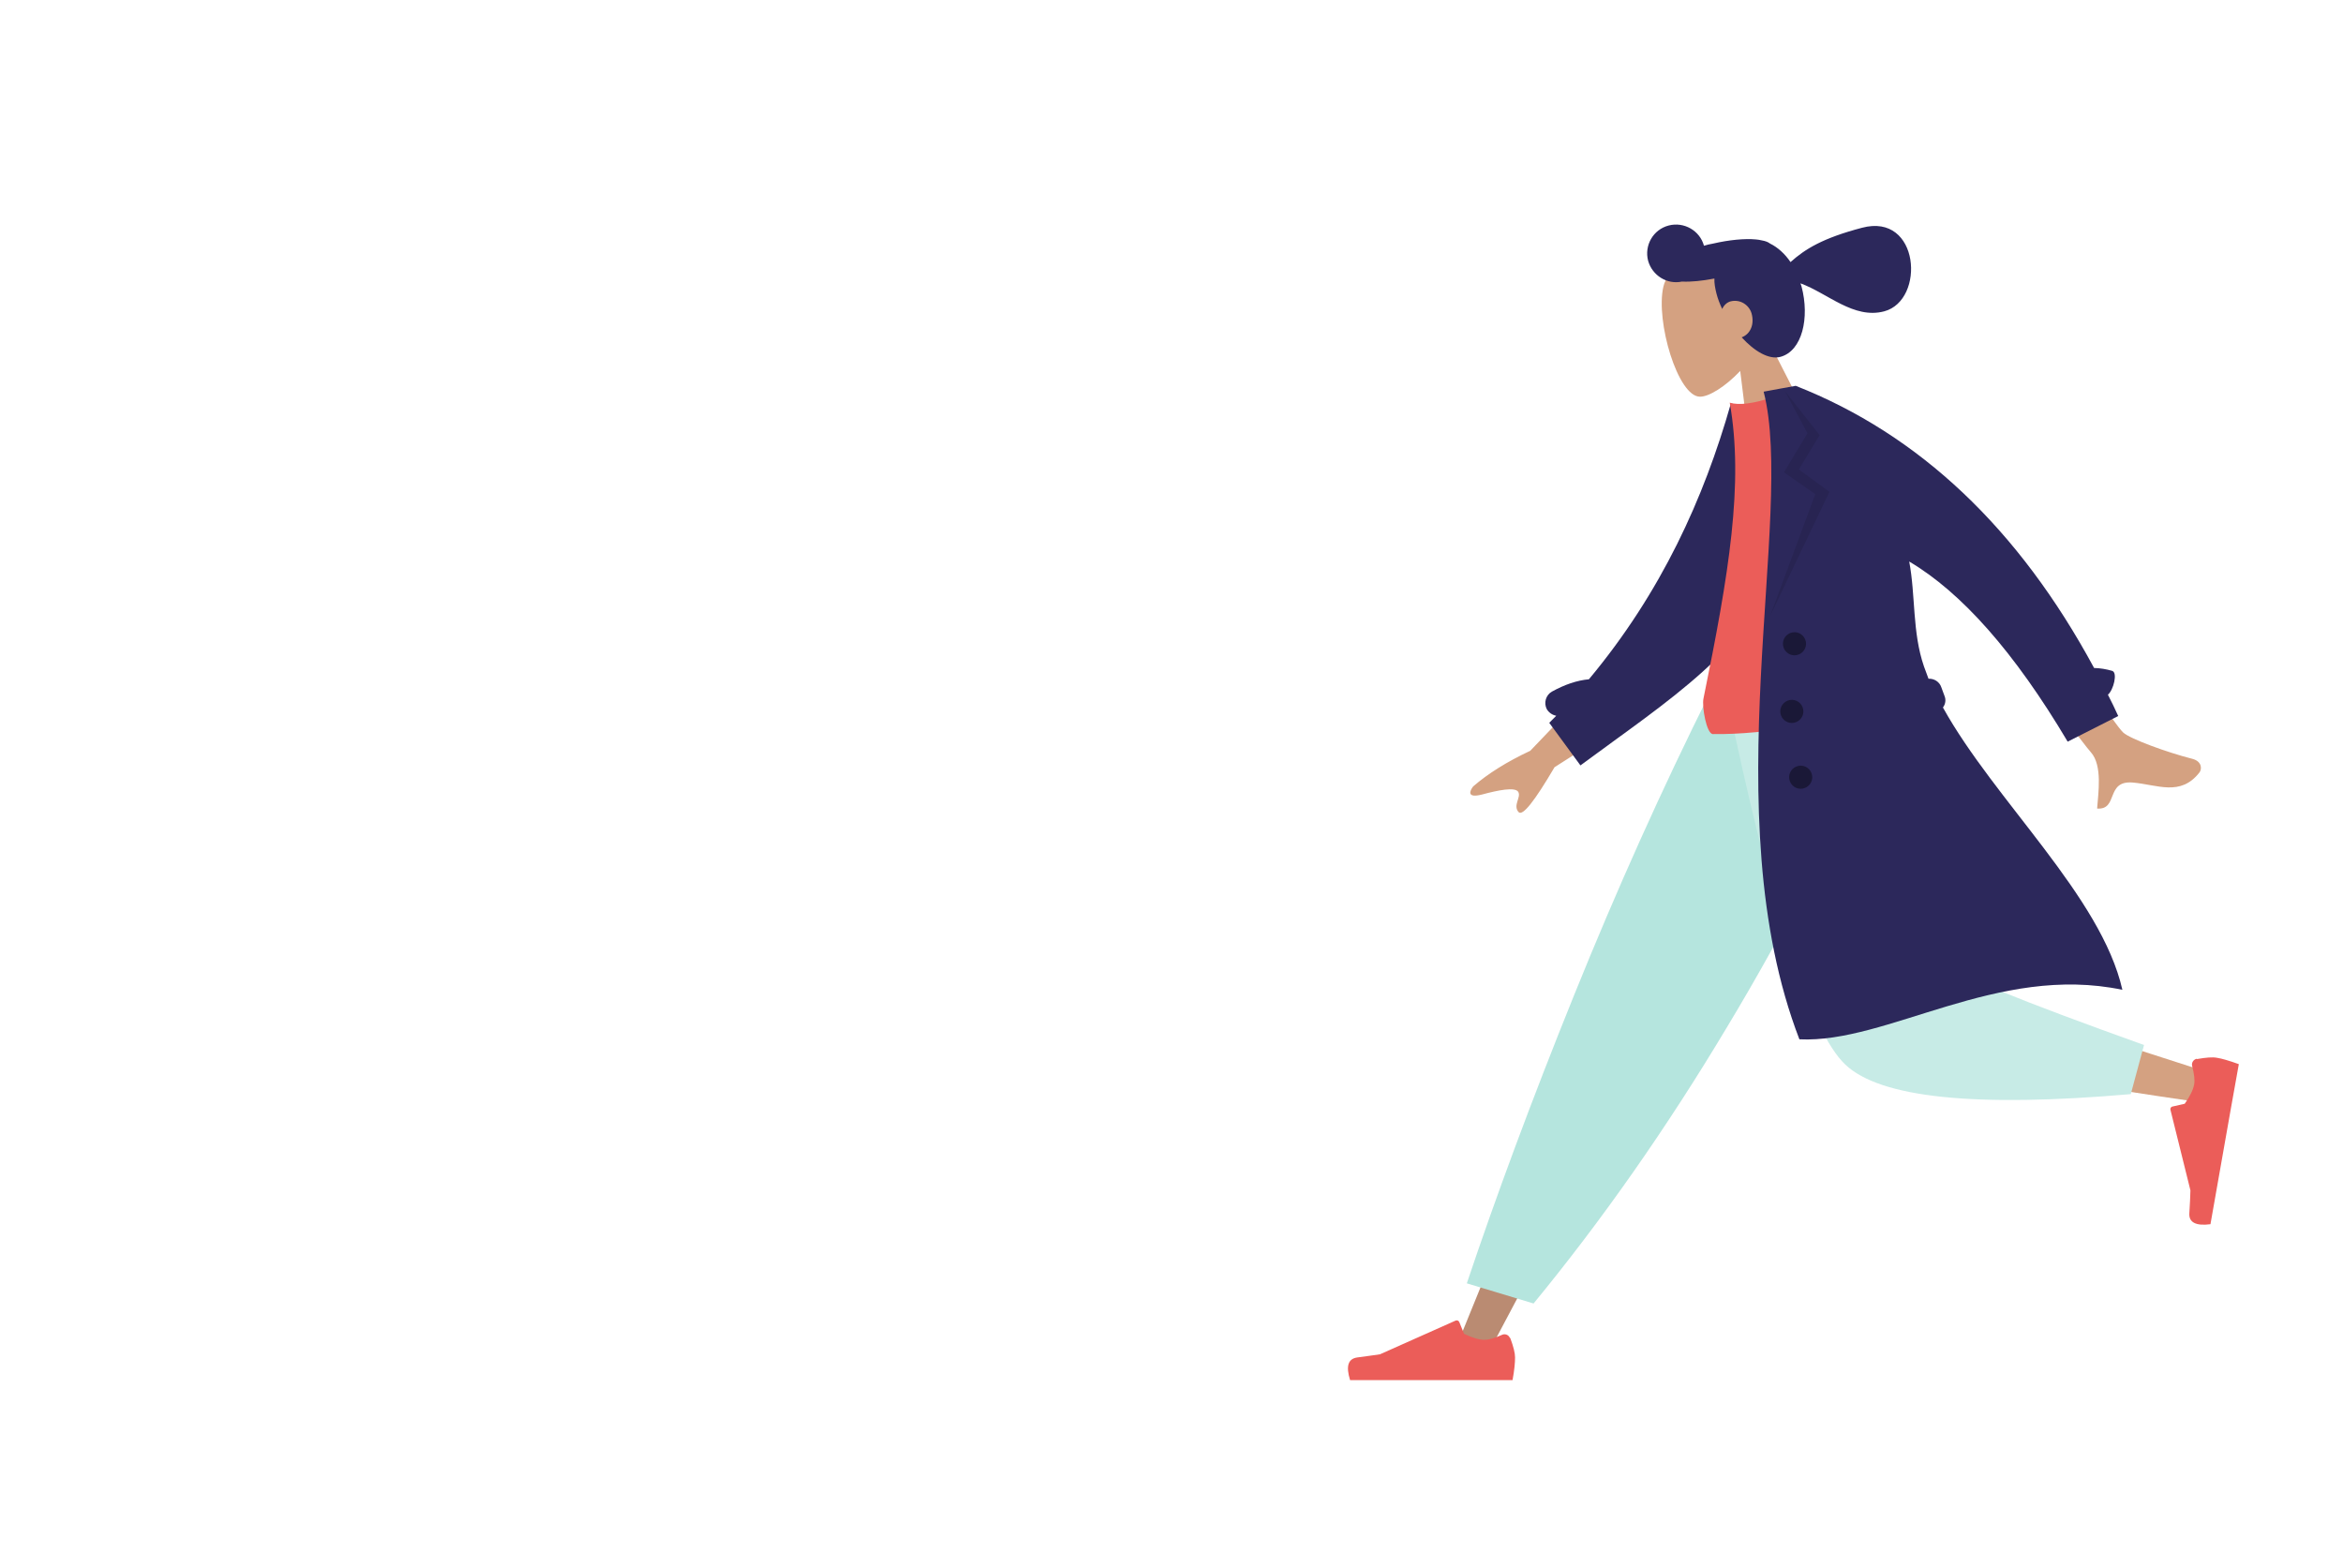<?xml version="1.0" encoding="utf-8"?>
<!-- Generator: Adobe Illustrator 24.1.1, SVG Export Plug-In . SVG Version: 6.00 Build 0)  -->
<svg version="1.1" id="Livello_1" xmlns="http://www.w3.org/2000/svg" xmlns:xlink="http://www.w3.org/1999/xlink" x="0px" y="0px"
	 viewBox="0 0 744.2 497.9" style="enable-background:new 0 0 744.2 497.9;" xml:space="preserve">
<style type="text/css">
	.st0{fill:#251A56;}
	.st1{fill:none;stroke:#FF0000;stroke-width:2.329;stroke-miterlimit:10;}
	.st2{fill:#1A939C;}
	.st3{fill:#FFFFFF;}
	.st4{fill:#2C285B;}
	.st5{fill:#EB5D59;}
	.st6{fill:none;stroke:#FF0000;stroke-width:1.159;stroke-miterlimit:10;}
	.st7{fill:#F67C29;}
	.st8{fill:#A2DED6;}
	.st9{fill-rule:evenodd;clip-rule:evenodd;fill:#B28B67;}
	.st10{fill-rule:evenodd;clip-rule:evenodd;fill:#16142E;}
	.st11{fill-rule:evenodd;clip-rule:evenodd;fill:#B04643;}
	.st12{fill-rule:evenodd;clip-rule:evenodd;fill:#EB5D59;}
	.st13{fill-rule:evenodd;clip-rule:evenodd;fill:#211E44;}
	.st14{fill-rule:evenodd;clip-rule:evenodd;fill:#56537C;}
	.st15{fill-rule:evenodd;clip-rule:evenodd;fill:#2C285B;}
	.st16{fill-rule:evenodd;clip-rule:evenodd;fill:#ABA9BD;}
	.st17{fill-rule:evenodd;clip-rule:evenodd;fill-opacity:0.1;}
	.st18{fill-rule:evenodd;clip-rule:evenodd;fill:#413E5D;}
	.st19{fill-rule:evenodd;clip-rule:evenodd;fill:#146E75;}
	.st20{fill-rule:evenodd;clip-rule:evenodd;fill:#1A939C;}
	.st21{fill-rule:evenodd;clip-rule:evenodd;fill:#F67C29;}
	.st22{fill-rule:evenodd;clip-rule:evenodd;fill:#B95D1F;}
	.st23{fill-rule:evenodd;clip-rule:evenodd;fill:#DDE3E9;}
	.st24{fill-rule:evenodd;clip-rule:evenodd;fill:#FFFFFF;fill-opacity:0.2;}
	.st25{fill-rule:evenodd;clip-rule:evenodd;fill:#D4A181;}
	.st26{fill-rule:evenodd;clip-rule:evenodd;fill:#997659;}
	.st27{fill-rule:evenodd;clip-rule:evenodd;fill:#2C2C2C;}
	.st28{fill-rule:evenodd;clip-rule:evenodd;fill-opacity:0.2;}
	.st29{fill-rule:evenodd;clip-rule:evenodd;fill:#191847;}
	.st30{fill-rule:evenodd;clip-rule:evenodd;fill:#2F3676;}
	.st31{fill-rule:evenodd;clip-rule:evenodd;fill:#C5CFD6;}
	.st32{fill-rule:evenodd;clip-rule:evenodd;fill:#E4E4E4;}
	.st33{fill-rule:evenodd;clip-rule:evenodd;fill:#A2DED6;}
	.st34{fill-rule:evenodd;clip-rule:evenodd;fill:#BA8B72;}
	.st35{fill-rule:evenodd;clip-rule:evenodd;fill:#B5E5DE;}
	.st36{fill-rule:evenodd;clip-rule:evenodd;fill:#C7EBE6;}
	.st37{fill-rule:evenodd;clip-rule:evenodd;fill-opacity:0.4;}
	.st38{fill:#DADADA;}
</style>
<g id="humaaans_x2F_standing-22">
	<g id="humaaan-12" transform="translate(34, 10)">
		
			<g id="Head_x2F_Front_x2F_Pony" transform="translate(180.497, 70.916) rotate(15) translate(-180.497, -70.916) translate(109.55, 16.686)">
			<g id="Head_4_" transform="translate(56.316, 32.33)">
				<path class="st25" d="M379.9-16.3l-19,11L350.9-30c-3.3,6.1-7.5,10.5-10.2,11.2c-6.8,1.9-19.9-19.5-20.3-30.7
					s21.1-28.6,32.1-12.3c3.8,5.7,4.4,12.3,3.2,18.7L379.9-16.3z"/>
			</g>
			<path id="hair_4_" class="st15" d="M406-16.2c-1.4-2.4-4.7-3.6-7.5-2c-1,0.6-1.7,1.7-1.9,3c-1.2-1.4-2.2-2.8-3-4.2
				c-0.9-1.6-1.6-3.1-1.9-4.5c-3.5,1.7-6.9,3-9.7,3.6c-4.3,2.2-9.6,0.6-12.1-3.6c-2.5-4.4-1-10,3.4-12.5c4.4-2.5,10-1,12.5,3.3
				c0.8-0.5,1.7-1,2.6-1.4c4.7-2.5,9.3-4.2,12.8-4.8c0.6-0.1,1.3-0.2,2-0.2c1.1-0.1,2,0,2.7,0.3c2.6,0.5,5.4,1.9,7.8,4
				c3.4-5.2,7.9-10,19.1-16.4c16.5-9.5,25.5,17,13.7,23.8c-8.7,5-18.8-0.9-28-1.7c0.2,0.3,0.4,0.6,0.6,0.9
				c5.1,8.9,5.5,19.7-0.7,23.3c-3.3,1.9-8.5,0.4-13.5-2.8C407.3-9.8,407.8-13.1,406-16.2z"/>
		</g>
		<g id="Bottom_x2F_Standing_x2F_Jogging" transform="translate(0, 211.707)">
			<polygon id="Leg_9_" class="st34" points="513.3,-2.2 427.9,207.7 438.9,207.7 489.9,111.5 557.9,-2.2 			"/>
			<g id="Accessories_x2F_Shoe_x2F_Flat-Sneaker_7_" transform="translate(260.724, 207.536)">
				<path id="shoe_7_" class="st12" d="M184.8-4.4c-0.4-0.9-1.5-1.3-2.4-0.9v0c-2.4,1.1-4.3,1.6-5.6,1.6c-1.7,0-3.8-0.6-6.5-1.9
					l-1.5-3.7c0,0,0,0,0,0c-0.2-0.5-0.7-0.7-1.2-0.5l-24,10.7c-1.9,0.3-4.3,0.6-7.2,1s-3.7,2.7-2.3,7.2c32.5,0,49.7,0,51.6,0
					c0.6-3.2,0.8-5.6,0.8-7.2c0-1.4-0.5-3.4-1.5-6.1C184.8-4.4,184.8-4.4,184.8-4.4z"/>
			</g>
			<path id="Pant_3_" class="st35" d="M514.5,104.6C533.8,72.6,552,37,569.2-2.2h-59.8c-15.5,31-29.9,63.1-43.4,96.5
				s-24.8,63.9-34.1,91.6l21.2,6.4C474.8,165.9,495.3,136.7,514.5,104.6z"/>
			<path id="Leg_8_" class="st25" d="M517.6-2.2c10.3,38.2,36.9,100.5,42.2,108.3c3.6,5.3,38.3,12.6,104.3,22.2l2.4-9.7
				c-55.3-17.7-83.4-27.1-84.1-28.2c-1.2-1.6-13.6-52.6-20-92.6H517.6z"/>
			<path id="Pant_2_" class="st36" d="M586.3,85.5c-1.1-2.4-6.1-31.6-15.1-87.7h-57.1c14.2,68.5,26.9,108.1,38,118.6
				c11.1,10.6,41.4,13.7,90.7,9.4l4.2-15.6C607.6,96.1,587.4,87.8,586.3,85.5z"/>
			
				<g id="Accessories_x2F_Shoe_x2F_Flat-Sneaker_6_" transform="translate(25.551, 160.606) rotate(80) translate(-25.551, -160.606) translate(-6.257, 139.748)">
				<path id="shoe_6_" class="st12" d="M97.3-615.5c0.1,1,1,1.8,2,1.7l0,0c2.6-0.2,4.6-0.1,5.9,0.4c1.6,0.6,3.4,1.9,5.5,4l0.2,4
					c0,0,0,0,0,0c0,0.5,0.5,0.9,1,0.8l26.2-1.8c1.9,0.4,4.3,0.9,7.1,1.6c2.8,0.7,4.4-1.3,4.6-6c-30.5-11.1-46.7-17-48.5-17.7
					c-1.6,2.8-2.7,5-3.2,6.5c-0.5,1.3-0.7,3.4-0.7,6.3C97.3-615.6,97.3-615.6,97.3-615.5z"/>
			</g>
		</g>
		
			<g id="Body_x2F_Trench-Coat" transform="translate(156.5, 199.713) rotate(10) translate(-156.5, -199.713) translate(22.953, 102.203)">
			<path id="Skin_7_" class="st25" d="M461.2,57.1l-23.1,21.2c-4.4,11.8-7.3,17.2-8.8,16c-2.2-1.8,0.1-4.8-1.2-6.3
				c-1.3-1.4-6.4,0.6-11.1,2.8c-4.8,2.2-4.1-0.5-3.3-2c3.9-4.8,9.2-9.6,15.9-14.3l20.1-30.1L461.2,57.1z M614.1,36.1
				c2.5,1.6,14.9,3.8,23.1,4.4c3.3,0.3,3.5,2.9,2.9,3.9c-4.6,8.6-12.4,6.1-20.3,6.8c-8.7,0.8-2.9,9.4-9.7,10.1
				c-0.5-4.7-0.6-13.8-5.1-17.3c-2-1.5-18.1-16.6-48.4-45.1l14.2-8.3C596.3,18.7,610.8,33.9,614.1,36.1z"/>
			<path id="Back-Arm" class="st15" d="M473.2-45.2l10.6,0.4c3.2,10.1,14.6,36.9,13.3,46.5c-3.7,28.5-27.1,49.4-51,74.6l-12.1-11.6
				c0.6-0.9,1.2-1.7,1.8-2.6c-1.2,0-2.4-0.5-3.3-1.5c-1.4-1.8-1.1-4.4,0.6-5.8c3.6-2.9,7.2-4.9,10.9-5.9
				C461.9,17.7,470-14.1,473.2-45.2z"/>
			<path id="Shirt_4_" class="st12" d="M486.4-49.7c-6,3.3-10.6,4.7-13.6,4.3c8.9,24.5,9.2,53.7,8.1,94c-0.1,2.6,2.9,10.9,4.9,10.6
				c16.6-2.7,37.9-10.4,63.9-23.2C531.2-4.6,512.8-30.7,486.4-49.7z"/>
			<path id="Coat-Front_4_" class="st15" d="M556.3,38.2c21.3,26.3,59.9,50.3,71.7,78.4c-40.6-1.3-70.6,29.8-98.3,33.3
				C490,84,499.6-13.7,482.8-50.7l5.1-1.9l4.6-1.7c41.4,8.4,77.7,32.4,108.9,71.8c1.9-0.3,3.9-0.3,5.8-0.1c1.9,0.2,1.5,5.9,0,7.7
				c1.5,2,3,4,4.4,6.1L597.2,42c-21.5-25-41.4-40.8-59.5-47.6c3.9,10.3,4.8,21.9,10.4,32c0.7,1.2,1.4,2.4,2.1,3.6
				c1.7-0.4,3.6,0.3,4.5,2l1.4,2.4C556.9,35.6,556.9,37,556.3,38.2L556.3,38.2z"/>
			<polygon id="Shade-Lapel" class="st17" points="502.7,-40.2 498.1,-28.3 508.9,-23 497.2,19.1 504.6,-21.5 493.6,-26.6 
				498.8,-40.1 489.4,-52.1 			"/>
			<path id="Buttons" class="st37" d="M502.9,27.7c-0.7-1.9,0.3-4,2.2-4.7c1.9-0.7,4,0.3,4.7,2.2c0.7,1.9-0.3,4-2.2,4.7
				C505.7,30.6,503.6,29.6,502.9,27.7z M505.8,49c-0.7-1.9,0.3-4,2.2-4.7c1.9-0.7,4,0.3,4.7,2.2c0.7,1.9-0.3,4-2.2,4.7
				C508.6,51.9,506.5,50.9,505.8,49z M512.2,69.1c-0.7-1.9,0.3-4,2.2-4.7c1.9-0.7,4,0.3,4.7,2.2c0.7,1.9-0.3,4-2.2,4.7
				C515,72,512.9,71,512.2,69.1z"/>
		</g>
	</g>
</g>
</svg>
